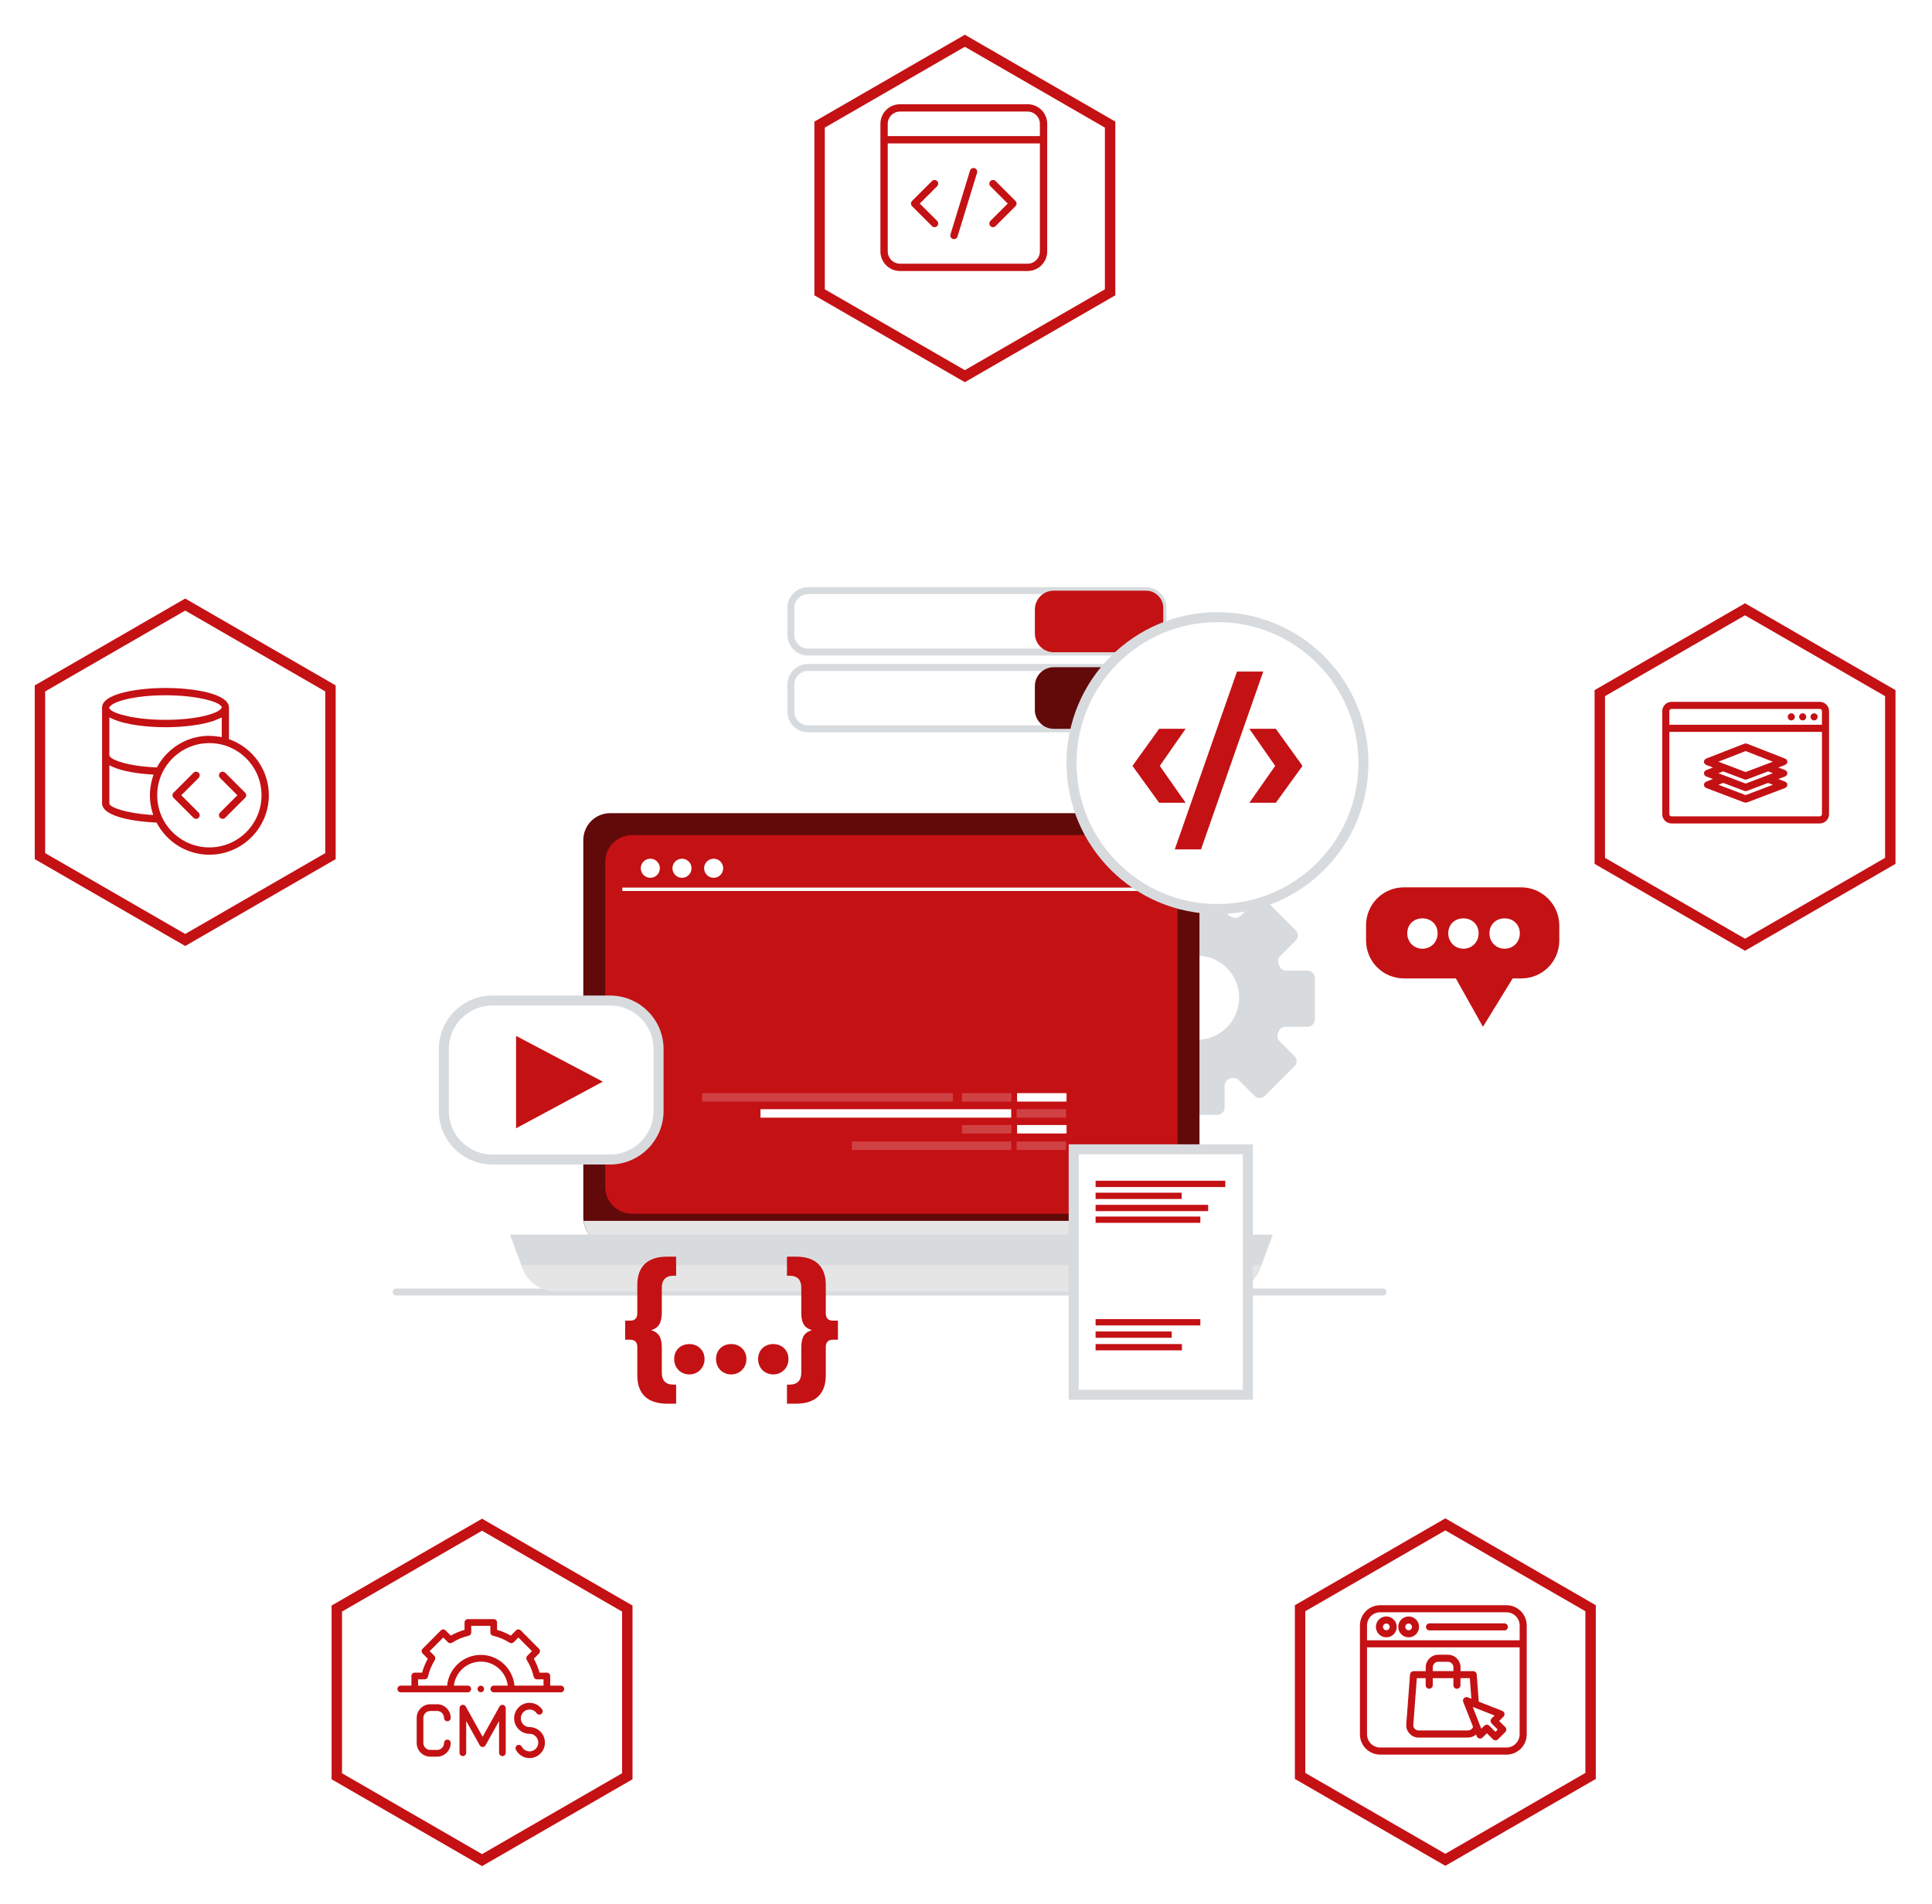 <svg width="556" height="548" viewBox="0 0 556 548" fill="none" xmlns="http://www.w3.org/2000/svg">
<circle cx="277.368" cy="292" r="237.5" fill="white" fill-opacity="0.1" stroke="white" stroke-width="3" stroke-dasharray="8 8"/>
<path d="M114 371.856L397.998 371.856" stroke="#D8DBDE" stroke-width="1.996" stroke-miterlimit="10" stroke-linecap="round" stroke-linejoin="round"/>
<path d="M376.214 279.354H370.16C369.286 279.354 368.537 278.855 368.225 278.043C368.162 277.856 368.038 277.669 367.975 277.419C367.663 276.67 367.85 275.734 368.412 275.172L372.906 270.678C373.717 269.867 373.717 268.556 372.906 267.745L364.355 259.193C363.544 258.382 362.233 258.382 361.421 259.193L357.052 263.563C356.428 264.187 355.492 264.312 354.68 264C354.555 263.937 354.431 263.875 354.306 263.875C353.494 263.563 352.933 262.814 352.933 261.94V255.448C352.933 254.325 351.996 253.389 350.873 253.389H338.764C337.64 253.389 336.704 254.325 336.704 255.448V261.94C336.704 262.814 336.142 263.563 335.331 263.875C335.269 263.875 335.206 263.937 335.144 263.937C334.332 264.249 333.396 264.124 332.834 263.5L328.091 258.757C327.279 257.945 325.968 257.945 325.157 258.757L316.606 267.308C315.794 268.119 315.794 269.43 316.606 270.241L321.35 274.985C321.974 275.609 322.099 276.545 321.787 277.357V277.419C321.474 278.231 320.725 278.73 319.852 278.73H312.923C311.8 278.73 310.864 279.666 310.864 280.79V292.899C310.864 294.022 311.8 294.958 312.923 294.958H319.664C320.538 294.958 321.287 295.52 321.599 296.332C321.911 297.143 321.787 298.017 321.162 298.641L316.231 303.572C315.42 304.383 315.42 305.694 316.231 306.506L324.783 315.057C325.594 315.868 326.905 315.868 327.716 315.057L332.397 310.375C333.022 309.751 333.958 309.626 334.769 309.938C334.832 309.938 334.832 310.001 334.894 310.001C335.706 310.313 336.205 311.062 336.205 311.936V318.802C336.205 319.925 337.141 320.861 338.265 320.861H350.374C351.497 320.861 352.433 319.925 352.433 318.802V312.498C352.433 311.624 352.933 310.875 353.744 310.563C353.869 310.5 353.994 310.438 354.181 310.375C354.93 310.063 355.866 310.251 356.428 310.812L361.047 315.431C361.858 316.243 363.169 316.243 363.98 315.431L372.532 306.88C373.343 306.069 373.343 304.758 372.532 303.946L368.225 299.64C367.601 299.016 367.413 298.142 367.788 297.33C367.85 297.143 367.975 296.956 368.038 296.769C368.35 296.02 369.099 295.52 369.972 295.52H376.339C377.462 295.52 378.399 294.584 378.399 293.46V281.351C378.336 280.29 377.4 279.354 376.214 279.354ZM344.506 299.265C337.828 299.265 332.397 293.835 332.397 287.156C332.397 280.478 337.828 275.047 344.506 275.047C351.185 275.047 356.615 280.478 356.615 287.156C356.553 293.835 351.185 299.265 344.506 299.265Z" fill="#D8DBDE"/>
<path d="M337.453 358.187H175.606C171.361 358.187 167.866 354.754 167.866 350.447V241.779C167.866 237.534 171.299 234.039 175.606 234.039H337.453C341.697 234.039 345.193 237.472 345.193 241.779V350.447C345.193 354.754 341.697 358.187 337.453 358.187Z" fill="#62090A"/>
<path d="M167.928 351.384C168.365 355.191 171.673 358.187 175.606 358.187H337.453C341.385 358.187 344.693 355.191 345.13 351.384H167.928Z" fill="#E5E5E5"/>
<path d="M331.149 349.324H181.91C177.666 349.324 174.17 345.891 174.17 341.584V248.083C174.17 243.839 177.603 240.344 181.91 240.344H331.149C335.393 240.344 338.889 243.777 338.889 248.083V341.522C338.889 345.829 335.393 349.324 331.149 349.324Z" fill="#C41114"/>
<path d="M274.225 314.619H202.07V317.053H274.225V314.619Z" fill="#D04143"/>
<path d="M291.077 314.619H276.846V317.053H291.077V314.619Z" fill="#D04143"/>
<path d="M306.931 314.619H292.7V317.053H306.931V314.619Z" fill="white"/>
<path d="M291.077 323.794H276.846V326.229H291.077V323.794Z" fill="#D04143"/>
<path d="M291.015 328.538H245.138V330.972H291.015V328.538Z" fill="#D04143"/>
<path d="M306.931 323.794H292.7V326.229H306.931V323.794Z" fill="white"/>
<path d="M291.015 319.238H218.861V321.673H291.015V319.238Z" fill="white"/>
<path d="M306.806 319.238H292.575V321.673H306.806V319.238Z" fill="#D04143"/>
<path d="M306.806 328.538H292.575V330.972H306.806V328.538Z" fill="#D04143"/>
<path d="M187.153 252.64C188.67 252.64 189.899 251.41 189.899 249.893C189.899 248.377 188.67 247.147 187.153 247.147C185.636 247.147 184.406 248.377 184.406 249.893C184.406 251.41 185.636 252.64 187.153 252.64Z" fill="white"/>
<path d="M196.266 252.64C197.782 252.64 199.012 251.41 199.012 249.893C199.012 248.377 197.782 247.147 196.266 247.147C194.749 247.147 193.519 248.377 193.519 249.893C193.519 251.41 194.749 252.64 196.266 252.64Z" fill="white"/>
<path d="M205.379 252.64C206.895 252.64 208.125 251.41 208.125 249.893C208.125 248.377 206.895 247.147 205.379 247.147C203.862 247.147 202.632 248.377 202.632 249.893C202.632 251.41 203.862 252.64 205.379 252.64Z" fill="white"/>
<path d="M179.101 255.947H331.96" stroke="white" stroke-width="0.973" stroke-miterlimit="10"/>
<path d="M352.808 371.731H160.251C155.819 371.731 151.825 368.984 150.264 364.802L146.769 355.315H366.29L362.794 364.802C361.234 368.984 357.239 371.731 352.808 371.731Z" fill="#D8DBDE"/>
<path d="M150.015 364.116L150.264 364.802C151.825 368.984 155.757 371.731 160.251 371.731H352.808C357.239 371.731 361.234 368.984 362.794 364.802L363.044 364.116H150.015Z" fill="#E5E5E5"/>
<path d="M175.543 333.72H141.713C133.974 333.72 127.732 327.478 127.732 319.739V301.95C127.732 294.21 133.974 287.968 141.713 287.968H175.543C183.283 287.968 189.525 294.21 189.525 301.95V319.739C189.525 327.416 183.283 333.72 175.543 333.72Z" fill="white" stroke="#D8DBDE" stroke-width="2.881" stroke-miterlimit="10"/>
<path d="M173.484 311.312L148.517 298.142V324.732L173.484 311.312Z" fill="#C41114"/>
<path d="M187.403 382.841C189.462 383.465 190.461 384.775 190.461 387.896V395.137C190.461 397.259 191.522 398.507 193.769 398.507H194.58V404H191.959C186.341 404 183.408 401.129 183.408 395.886V387.709C183.408 386.273 182.659 385.587 181.41 385.587H179.912V380.094H181.41C182.659 380.094 183.408 379.408 183.408 377.972V369.795C183.408 364.615 186.279 361.681 191.959 361.681H194.58V367.174H193.769C191.584 367.174 190.461 368.422 190.461 370.544V377.785C190.399 380.906 189.462 382.216 187.403 382.841Z" fill="#C41114"/>
<path d="M194.019 391.142C194.019 388.521 195.954 386.835 198.388 386.835C200.822 386.835 202.757 388.583 202.757 391.142C202.757 393.701 200.822 395.574 198.388 395.574C195.954 395.574 194.019 393.764 194.019 391.142ZM206.065 391.142C206.065 388.521 208 386.835 210.434 386.835C212.869 386.835 214.804 388.583 214.804 391.142C214.804 393.701 212.869 395.574 210.434 395.574C208 395.574 206.065 393.764 206.065 391.142ZM218.174 391.142C218.174 388.521 220.109 386.835 222.543 386.835C224.978 386.835 226.913 388.583 226.913 391.142C226.913 393.701 224.978 395.574 222.543 395.574C220.109 395.574 218.174 393.764 218.174 391.142Z" fill="#C41114"/>
<path d="M241.144 380.094V385.587H239.646C238.397 385.587 237.648 386.273 237.648 387.709V395.886C237.648 401.066 234.777 404 229.097 404H226.476V398.507H227.287C229.472 398.507 230.595 397.259 230.595 395.137V387.896C230.595 384.775 231.531 383.465 233.653 382.841C231.594 382.216 230.595 380.906 230.595 377.785V370.544C230.595 368.422 229.534 367.174 227.287 367.174H226.476V361.681H229.097C234.715 361.681 237.648 364.552 237.648 369.795V377.972C237.648 379.408 238.397 380.094 239.646 380.094H241.144Z" fill="#C41114"/>
<path d="M359.112 330.786H308.991V401.442H359.112V330.786Z" fill="white" stroke="#D8DBDE" stroke-width="2.881" stroke-miterlimit="10"/>
<path d="M352.62 339.837H315.295V341.647H352.62V339.837Z" fill="#C41114"/>
<path d="M340.074 343.27H315.295V345.08H340.074V343.27Z" fill="#C41114"/>
<path d="M347.689 346.765H315.295V348.575H347.689V346.765Z" fill="#C41114"/>
<path d="M345.442 350.136H315.295V351.946H345.442V350.136Z" fill="#C41114"/>
<path d="M345.442 379.658H315.295V381.468H345.442V379.658Z" fill="#C41114"/>
<path d="M337.203 383.216H315.295V385.026H337.203V383.216Z" fill="#C41114"/>
<path d="M340.137 386.836H315.295V388.647H340.137V386.836Z" fill="#C41114"/>
<path d="M329.838 187.664H232.53C229.784 187.664 227.599 185.417 227.599 182.733V174.931C227.599 172.185 229.846 170 232.53 170H329.776C332.522 170 334.707 172.247 334.707 174.931V182.671C334.769 185.479 332.522 187.664 329.838 187.664Z" fill="white" stroke="#D8DBDE" stroke-width="2" stroke-miterlimit="10"/>
<path d="M329.838 170H303.248C300.252 170 297.818 172.434 297.818 175.43V182.296C297.818 185.292 300.252 187.726 303.248 187.726H329.838C332.584 187.726 334.769 185.479 334.769 182.795V174.931C334.769 172.247 332.522 170 329.838 170Z" fill="#C41114"/>
<path d="M329.838 209.76H232.53C229.784 209.76 227.599 207.513 227.599 204.829V197.027C227.599 194.28 229.846 192.096 232.53 192.096H329.776C332.522 192.096 334.707 194.343 334.707 197.027V204.766C334.769 207.513 332.522 209.76 329.838 209.76Z" fill="white" stroke="#D8DBDE" stroke-width="2" stroke-miterlimit="10"/>
<path d="M329.838 192.035H303.248C300.252 192.035 297.818 194.469 297.818 197.465V204.331C297.818 207.327 300.252 209.761 303.248 209.761H329.838C332.584 209.761 334.769 207.514 334.769 204.83V197.028C334.769 194.282 332.522 192.035 329.838 192.035Z" fill="#62090A"/>
<path d="M350.373 261.629C373.573 261.629 392.38 242.822 392.38 219.622C392.38 196.422 373.573 177.615 350.373 177.615C327.174 177.615 308.367 196.422 308.367 219.622C308.367 242.822 327.174 261.629 350.373 261.629Z" fill="white" stroke="#D8DBDE" stroke-width="2.881" stroke-miterlimit="10"/>
<path d="M325.906 220.433L333.583 209.76H341.198L333.77 220.433L341.198 231.044H333.583L325.906 220.433Z" fill="#C41114"/>
<path d="M355.991 193.281H363.543L345.629 244.463H338.077L355.991 193.281Z" fill="#C41114"/>
<path d="M359.548 231.044L366.976 220.433L359.548 209.76H367.163L374.841 220.433L367.163 231.044H359.548Z" fill="#C41114"/>
<path d="M437.757 255.386H404.052C397.997 255.386 393.129 260.255 393.129 266.309V270.678C393.129 276.733 397.997 281.601 404.052 281.601H418.97L426.772 295.52L435.323 281.601H437.819C443.874 281.601 448.742 276.733 448.742 270.678V266.309C448.68 260.255 443.749 255.386 437.757 255.386Z" fill="#C41114"/>
<path d="M404.988 268.619C404.988 265.997 406.923 264.312 409.357 264.312C411.792 264.312 413.727 266.06 413.727 268.619C413.727 271.178 411.792 273.05 409.357 273.05C406.923 273.05 404.988 271.178 404.988 268.619Z" fill="white"/>
<path d="M416.785 268.619C416.785 265.997 418.72 264.312 421.154 264.312C423.588 264.312 425.523 266.06 425.523 268.619C425.523 271.178 423.588 273.05 421.154 273.05C418.782 273.05 416.785 271.178 416.785 268.619Z" fill="white"/>
<path d="M428.644 268.619C428.644 265.997 430.579 264.312 433.013 264.312C435.448 264.312 437.383 266.06 437.383 268.619C437.383 271.178 435.448 273.05 433.013 273.05C430.579 273.05 428.644 271.178 428.644 268.619Z" fill="white"/>
<g filter="url(#filter1_d_1438_40288)">
<path d="M277.669 6L320.97 31V81L277.669 106L234.368 81V31L277.669 6Z" fill="white"/>
<path d="M319.47 31.865V80.134L277.668 104.268L235.868 80.134V31.865L277.668 7.731L319.47 31.865Z" stroke="#C41114" stroke-width="3"/>
</g>
<g filter="url(#filter2_d_1438_40288)">
<path d="M53.301 168.269L96.603 193.269L96.603 243.269L53.301 268.269L10 243.269L10 193.269L53.301 168.269Z" fill="white"/>
<path d="M95.103 194.134L95.103 242.402L53.301 266.536L11.5 242.402L11.5 194.134L53.301 170L95.103 194.134Z" stroke="#C41114" stroke-width="3"/>
</g>
<g filter="url(#filter3_d_1438_40288)">
<path d="M138.725 433.098L182.027 458.098V508.098L138.725 533.098L95.424 508.098L95.424 458.098L138.725 433.098Z" fill="white"/>
<path d="M180.527 458.963V507.231L138.725 531.365L96.924 507.231L96.924 458.963L138.725 434.829L180.527 458.963Z" stroke="#C41114" stroke-width="3"/>
</g>
<g filter="url(#filter4_d_1438_40288)">
<path d="M415.947 433.001L459.248 458.001V508.001L415.947 533.001L372.646 508.001V458.001L415.947 433.001Z" fill="white"/>
<path d="M457.748 458.866V507.135L415.946 531.269L374.146 507.135V458.866L415.946 434.732L457.748 458.866Z" stroke="#C41114" stroke-width="3"/>
</g>
<g filter="url(#filter5_d_1438_40288)">
<path d="M502.196 169.633L545.497 194.633V244.633L502.196 269.633L458.894 244.633V194.633L502.196 169.633Z" fill="white"/>
<path d="M543.997 195.498V243.767L502.195 267.9L460.394 243.767V195.498L502.195 171.364L543.997 195.498Z" stroke="#C41114" stroke-width="3"/>
</g>
<g clip-path="url(#clip0_1438_40288)">
<path d="M279.156 49.103C279.324 48.556 279.919 48.229 280.483 48.398C281.037 48.565 281.353 49.148 281.183 49.72L275.562 68.072C275.477 68.34 275.291 68.566 275.042 68.698C274.824 68.814 274.574 68.851 274.334 68.805L274.232 68.78C274.1 68.74 273.977 68.674 273.871 68.587C273.764 68.499 273.675 68.39 273.61 68.267C273.545 68.145 273.505 68.01 273.491 67.872C273.478 67.734 273.493 67.594 273.534 67.462V67.46L279.156 49.103Z" fill="#C41114"/>
<path d="M268.205 52.109C268.609 51.705 269.288 51.704 269.692 52.109C270.096 52.513 270.096 53.192 269.692 53.596L264.699 58.589L265.171 59.062L269.692 63.583C270.096 63.987 270.096 64.666 269.692 65.07C269.48 65.283 269.217 65.38 268.948 65.38C268.68 65.38 268.417 65.282 268.205 65.07L262.467 59.333C262.273 59.135 262.164 58.867 262.164 58.589C262.164 58.311 262.272 58.043 262.467 57.844L262.468 57.845L268.205 52.109Z" fill="#C41114"/>
<path d="M285.025 52.109C285.429 51.705 286.108 51.705 286.512 52.109L292.25 57.845C292.654 58.25 292.654 58.928 292.25 59.333L286.512 65.07C286.3 65.282 286.037 65.38 285.768 65.38C285.501 65.38 285.239 65.283 285.027 65.073C284.83 64.874 284.722 64.606 284.722 64.327C284.722 64.049 284.83 63.781 285.025 63.583L290.018 58.589L289.546 58.117L285.025 53.596C284.62 53.192 284.62 52.514 285.025 52.109Z" fill="#C41114"/>
<path fill-rule="evenodd" clip-rule="evenodd" d="M295.728 30C298.847 30 301.37 32.523 301.37 35.642V72.358C301.37 75.477 298.847 78 295.728 78H259.012C255.893 78 253.37 75.477 253.37 72.358V35.642C253.37 32.523 255.893 30 259.012 30H295.728ZM255.476 41.284V72.358C255.476 74.31 257.06 75.894 259.012 75.894H295.728C297.68 75.894 299.264 74.31 299.264 72.358V41.284H255.476ZM259.012 32.106C257.06 32.106 255.476 33.69 255.476 35.642V39.178H299.264V35.642C299.264 33.69 297.68 32.106 295.728 32.106H259.012Z" fill="#C41114"/>
</g>
<g clip-path="url(#clip1_1438_40288)">
<path d="M55.679 222.404C56.083 221.999 56.762 221.999 57.166 222.404C57.57 222.808 57.57 223.487 57.166 223.891L52.645 228.412L52.172 228.884L57.166 233.878C57.57 234.282 57.57 234.961 57.166 235.365C56.954 235.577 56.691 235.674 56.422 235.674C56.154 235.674 55.891 235.577 55.679 235.365L49.941 229.628C49.747 229.429 49.637 229.162 49.637 228.884C49.637 228.605 49.747 228.336 49.943 228.137L55.679 222.404Z" fill="#C41114"/>
<path d="M63.319 222.404C63.724 221.999 64.402 221.999 64.807 222.404L70.544 228.14C70.948 228.545 70.948 229.223 70.544 229.628L64.807 235.365C64.595 235.577 64.331 235.674 64.063 235.674C63.829 235.674 63.598 235.6 63.402 235.439L63.319 235.365C63.125 235.167 63.016 234.899 63.016 234.621C63.016 234.343 63.125 234.076 63.319 233.878L68.313 228.884L67.84 228.412L63.319 223.891C62.915 223.487 62.915 222.808 63.319 222.404Z" fill="#C41114"/>
<path fill-rule="evenodd" clip-rule="evenodd" d="M47.633 198C51.115 198 55.789 198.331 59.571 199.268C61.467 199.738 63.09 200.348 64.222 201.11C65.35 201.869 65.897 202.707 65.897 203.642V212.729L66.326 212.894C72.779 215.369 77.37 221.6 77.37 228.884C77.37 238.313 69.683 246 60.254 246C53.786 246 48.153 242.38 45.236 237.076L45.056 236.748L44.682 236.73C42.583 236.628 38.651 236.326 35.261 235.44C33.562 234.996 32.05 234.419 30.978 233.682C29.912 232.949 29.37 232.126 29.37 231.179V203.642C29.37 202.707 29.917 201.869 31.045 201.11C32.177 200.348 33.799 199.738 35.695 199.268C39.477 198.331 44.151 198 47.633 198ZM60.254 213.874C51.968 213.874 45.244 220.598 45.243 228.884C45.244 237.169 51.968 243.894 60.254 243.894C68.539 243.894 75.264 237.169 75.264 228.884C75.264 220.598 68.539 213.874 60.254 213.874ZM31.476 231.366L31.572 231.526C31.698 231.733 31.9 231.894 32.075 232.012C32.268 232.141 32.508 232.272 32.787 232.401C33.345 232.66 34.105 232.938 35.054 233.205C36.957 233.741 39.664 234.252 43.133 234.507L44.09 234.578L43.823 233.655C43.381 232.129 43.138 230.538 43.138 228.884C43.138 227.097 43.425 225.375 43.934 223.762L44.189 222.951L43.34 222.893C40.268 222.687 35.534 222.117 32.419 220.703L31.476 220.275V231.366ZM62.867 206.913C60.935 207.802 58.309 208.405 55.551 208.783C52.804 209.16 49.972 209.307 47.657 209.307C45.341 209.307 42.503 209.16 39.75 208.783C36.986 208.405 34.353 207.802 32.422 206.913L31.476 206.477V217.523L31.59 217.693C31.731 217.901 31.941 218.077 32.156 218.224C32.382 218.377 32.661 218.532 32.984 218.683C33.633 218.985 34.505 219.297 35.587 219.588C37.755 220.17 40.817 220.681 44.735 220.855L45.145 220.873L45.347 220.515C48.245 215.374 53.695 211.87 59.982 211.772L60.001 211.791H60.277C61.221 211.791 62.125 211.878 63.033 212.034L63.814 212.167V206.477L62.867 206.913ZM47.633 200.106C43.093 200.106 39.399 200.569 36.72 201.178C35.381 201.482 34.285 201.825 33.457 202.171C33.044 202.343 32.688 202.521 32.398 202.701C32.117 202.875 31.86 203.074 31.684 203.303L31.366 203.713L31.686 204.122C31.857 204.341 32.115 204.525 32.381 204.679C32.661 204.841 33.011 205.006 33.418 205.167C34.235 205.49 35.33 205.819 36.672 206.115C39.36 206.709 43.081 207.178 47.633 207.178C52.185 207.178 55.884 206.715 58.563 206.106C59.902 205.802 60.998 205.459 61.823 205.113C62.235 204.94 62.59 204.763 62.878 204.583C63.157 204.408 63.414 204.207 63.588 203.974L63.895 203.565L63.58 203.162C63.409 202.943 63.15 202.758 62.884 202.604C62.603 202.442 62.253 202.278 61.845 202.117C61.026 201.795 59.929 201.464 58.586 201.168C55.895 200.574 52.175 200.106 47.633 200.106Z" fill="#C41114"/>
</g>
<g clip-path="url(#clip2_1438_40288)">
<path d="M515.606 205.301C516.12 205.354 516.521 205.789 516.521 206.318L516.516 206.423C516.467 206.904 516.086 207.287 515.606 207.336L515.502 207.342C514.974 207.342 514.541 206.939 514.489 206.423L514.483 206.318C514.483 205.754 514.939 205.296 515.502 205.296L515.606 205.301Z" fill="#C41114"/>
<path d="M518.785 205.296C519.348 205.296 519.803 205.754 519.804 206.318L519.798 206.423C519.746 206.939 519.313 207.342 518.785 207.342C518.257 207.342 517.824 206.939 517.772 206.423L517.766 206.318C517.766 205.754 518.222 205.296 518.785 205.296Z" fill="#C41114"/>
<path d="M522.068 205.296C522.631 205.296 523.087 205.754 523.087 206.318L523.081 206.423C523.029 206.939 522.596 207.342 522.068 207.342C521.54 207.342 521.106 206.939 521.054 206.423L521.048 206.318C521.048 205.753 521.506 205.296 522.068 205.296Z" fill="#C41114"/>
<path fill-rule="evenodd" clip-rule="evenodd" d="M523.71 202C524.415 202 525.092 202.282 525.59 202.783C526.027 203.221 526.296 203.795 526.356 204.406L526.37 204.67V234.329C526.37 235.037 526.089 235.717 525.59 236.217C525.092 236.718 524.415 237 523.71 237H481.03C480.325 237 479.648 236.718 479.15 236.217C478.651 235.717 478.37 235.037 478.37 234.329V204.67C478.37 203.962 478.651 203.283 479.15 202.783C479.648 202.282 480.325 202 481.03 202H523.71ZM480.409 234.329C480.409 234.495 480.474 234.654 480.591 234.771C480.707 234.888 480.865 234.954 481.03 234.954H523.71C523.875 234.954 524.033 234.888 524.149 234.771C524.266 234.654 524.331 234.495 524.331 234.329V210.637H480.409V234.329ZM481.03 204.046C480.865 204.046 480.707 204.112 480.591 204.229C480.474 204.346 480.409 204.505 480.409 204.67V208.591H524.331V204.67C524.331 204.505 524.266 204.346 524.149 204.229C524.062 204.141 523.951 204.082 523.832 204.058L523.71 204.046H481.03Z" fill="#C41114"/>
<path fill-rule="evenodd" clip-rule="evenodd" d="M502.501 214.006C502.632 214.018 502.76 214.048 502.88 214.095L513.662 218.306L513.815 218.377C513.961 218.457 514.086 218.563 514.18 218.688C514.306 218.856 514.371 219.05 514.37 219.247C514.369 219.446 514.3 219.639 514.172 219.805C514.045 219.97 513.864 220.101 513.651 220.182L511.78 220.891L513.662 221.626L513.815 221.697C513.961 221.777 514.086 221.883 514.18 222.008C514.306 222.176 514.371 222.37 514.37 222.567C514.369 222.765 514.3 222.959 514.172 223.125C514.045 223.29 513.864 223.421 513.651 223.502L511.78 224.211L513.662 224.946L513.814 225.017C513.96 225.097 514.086 225.203 514.18 225.328L514.262 225.458C514.334 225.593 514.371 225.739 514.37 225.887C514.369 226.085 514.3 226.279 514.172 226.445C514.045 226.61 513.864 226.741 513.651 226.822L502.868 230.911C502.552 231.03 502.188 231.03 501.872 230.911L491.088 226.822C490.875 226.741 490.694 226.609 490.567 226.444C490.44 226.278 490.371 226.085 490.37 225.887C490.369 225.69 490.434 225.495 490.56 225.328C490.685 225.161 490.866 225.029 491.077 224.946L492.958 224.211L491.088 223.502C490.876 223.421 490.694 223.291 490.567 223.125C490.439 222.959 490.371 222.765 490.37 222.567C490.369 222.37 490.435 222.176 490.56 222.009C490.685 221.842 490.865 221.709 491.077 221.626L492.958 220.891L491.088 220.182C490.876 220.101 490.694 219.971 490.567 219.805C490.439 219.639 490.371 219.445 490.37 219.247C490.369 219.05 490.435 218.856 490.56 218.689C490.685 218.522 490.865 218.389 491.077 218.306L501.859 214.095C502.019 214.032 502.193 214 502.369 214L502.501 214.006ZM502.868 227.592C502.552 227.711 502.188 227.711 501.872 227.592L495.907 225.329L494.528 225.867L502.369 228.84L510.209 225.867L508.831 225.329L502.868 227.592ZM502.868 224.271C502.552 224.391 502.188 224.391 501.872 224.271L495.907 222.009L494.528 222.548L502.369 225.52L510.209 222.548L508.831 222.009L502.868 224.271ZM494.528 219.228L502.369 222.2L510.209 219.228L502.369 216.165L494.528 219.228Z" fill="#C41114"/>
</g>
<g clip-path="url(#clip3_1438_40288)">
<path fill-rule="evenodd" clip-rule="evenodd" d="M134.722 487.068C135.206 487.019 135.584 486.607 135.584 486.107C135.584 485.606 135.206 485.195 134.722 485.145L134.624 485.14H130.611C131.085 481.248 134.376 478.234 138.37 478.234C142.364 478.234 145.655 481.248 146.129 485.14H142.116C141.586 485.14 141.156 485.573 141.156 486.107C141.156 486.64 141.586 487.073 142.116 487.073H161.41L161.508 487.068C161.992 487.019 162.37 486.607 162.37 486.107C162.37 485.606 161.992 485.194 161.508 485.145L161.41 485.14H158.342V482.367C158.342 481.833 157.912 481.401 157.382 481.401H155.268C154.886 480.006 154.333 478.664 153.623 477.406L155.119 475.901C155.299 475.72 155.401 475.473 155.401 475.217C155.401 474.96 155.299 474.714 155.119 474.533L149.866 469.244C149.491 468.867 148.883 468.867 148.508 469.244L147.012 470.75C145.762 470.036 144.43 469.48 143.045 469.095V466.966C143.045 466.433 142.615 466 142.085 466H134.655C134.125 466 133.695 466.433 133.695 466.966V469.095C132.31 469.48 130.977 470.036 129.728 470.75L128.233 469.244C127.858 468.867 127.249 468.867 126.874 469.244L121.621 474.533C121.441 474.714 121.34 474.96 121.34 475.217C121.34 475.473 121.441 475.72 121.621 475.901L123.116 477.406C122.414 478.651 121.858 479.99 121.472 481.401H119.358C118.828 481.401 118.398 481.833 118.398 482.367V485.14H115.33C114.8 485.14 114.37 485.573 114.37 486.107C114.37 486.64 114.8 487.073 115.33 487.073H134.624L134.722 487.068ZM120.318 483.334H122.219L122.383 483.319C122.758 483.253 123.067 482.967 123.154 482.582C123.548 480.852 124.227 479.23 125.137 477.769C125.375 477.387 125.32 476.89 125.003 476.571L123.658 475.218L127.553 471.296L128.898 472.649C129.215 472.968 129.709 473.024 130.088 472.784C131.56 471.854 133.176 471.179 134.869 470.788C135.305 470.687 135.614 470.296 135.615 469.846V467.933H141.125V469.846C141.126 470.296 141.435 470.687 141.871 470.788C143.564 471.179 145.18 471.854 146.652 472.784C147.031 473.024 147.525 472.968 147.842 472.649L149.187 471.295L153.082 475.218L151.738 476.571C151.421 476.89 151.365 477.387 151.603 477.769C152.527 479.25 153.197 480.877 153.586 482.582L153.636 482.741C153.784 483.095 154.13 483.333 154.521 483.334H156.422V485.14H148.062C147.58 480.178 143.425 476.301 138.37 476.301C133.315 476.301 129.16 480.178 128.678 485.14H120.318V483.334Z" fill="#C41114"/>
<path d="M138.37 487.05C138.886 487.05 139.307 486.626 139.307 486.107C139.307 485.587 138.886 485.164 138.37 485.164C137.854 485.164 137.433 485.587 137.433 486.107C137.433 486.626 137.854 487.05 138.37 487.05Z" fill="#C41114"/>
<path d="M152.392 506C154.839 506 156.823 504.002 156.823 501.538C156.823 499.075 154.839 497.078 152.392 497.078C151.005 497.078 149.881 495.946 149.881 494.549C149.881 493.153 151.005 492.022 152.392 492.022C153.235 492.022 153.981 492.438 154.438 493.083C154.746 493.517 155.345 493.617 155.777 493.307C156.208 492.997 156.308 492.394 156 491.959C155.198 490.829 153.881 490.089 152.392 490.089C149.945 490.089 147.961 492.086 147.961 494.549C147.961 497.013 149.945 499.011 152.392 499.011C153.779 499.011 154.903 500.142 154.903 501.538C154.903 502.935 153.779 504.067 152.392 504.067C151.428 504.067 150.588 503.52 150.167 502.713C149.92 502.24 149.34 502.059 148.871 502.307C148.402 502.555 148.221 503.139 148.467 503.611C149.207 505.029 150.686 506 152.392 506Z" fill="#C41114"/>
<path d="M125.8 505.585C127.951 505.584 129.706 503.817 129.707 501.652C129.707 501.118 129.277 500.685 128.747 500.685C128.216 500.685 127.787 501.118 127.787 501.652C127.786 502.75 126.89 503.651 125.8 503.652H123.824C122.733 503.652 121.837 502.75 121.837 501.652V494.437C121.837 493.339 122.733 492.436 123.824 492.436H125.8C126.89 492.436 127.787 493.339 127.787 494.437C127.787 494.971 128.216 495.403 128.747 495.403C129.277 495.403 129.706 494.971 129.707 494.437C129.707 492.272 127.951 490.503 125.8 490.503H123.824C121.673 490.503 119.917 492.272 119.917 494.437V501.652C119.917 503.817 121.673 505.585 123.824 505.585H125.8Z" fill="#C41114"/>
<path d="M144.586 505.426C145.116 505.426 145.546 504.993 145.546 504.46V491.628C145.546 491.189 145.25 490.804 144.827 490.693C144.405 490.582 143.961 490.772 143.747 491.155L138.894 499.866L134.042 491.155C133.828 490.772 133.384 490.582 132.962 490.693C132.539 490.804 132.244 491.189 132.243 491.628V504.46C132.243 504.993 132.673 505.426 133.203 505.426C133.734 505.426 134.163 504.993 134.163 504.46V495.327L138.057 502.314C138.227 502.619 138.548 502.808 138.895 502.808C139.242 502.808 139.562 502.618 139.732 502.313L143.626 495.327V504.46C143.626 504.993 144.055 505.426 144.586 505.426Z" fill="#C41114"/>
</g>
<g clip-path="url(#clip4_1438_40288)">
<path fill-rule="evenodd" clip-rule="evenodd" d="M416.686 476.25C418.69 476.25 420.321 477.88 420.321 479.882V480.971H423.959C424.497 480.971 424.937 481.378 424.977 481.907L425.566 489.756L432.331 492.416L432.335 492.417C432.647 492.548 432.882 492.821 432.953 493.157C433.024 493.493 432.922 493.84 432.678 494.084L431.439 495.321L433.194 497.074C433.591 497.471 433.591 498.112 433.194 498.509L431.099 500.602C430.9 500.792 430.646 500.895 430.381 500.895C430.119 500.895 429.862 500.803 429.658 500.599L427.903 498.845L426.666 500.082C426.422 500.326 426.075 500.429 425.74 500.358C425.407 500.287 425.121 500.055 424.997 499.736L424.791 499.218C424.162 499.756 423.362 500.083 422.484 500.083H408.734L408.743 500.092H408.264C406.293 500.092 404.688 498.487 404.688 496.517V496.502L405.787 481.907L405.799 481.81C405.884 481.327 406.309 480.971 406.805 480.971H410.305V479.882C410.305 477.88 411.935 476.25 413.939 476.25H416.686ZM426.526 499.943C426.478 499.991 426.424 500.031 426.367 500.065C426.395 500.049 426.423 500.031 426.449 500.01L426.526 499.943ZM426.296 497.547L427.157 496.689L427.161 496.685C427.351 496.506 427.604 496.393 427.88 496.393C428.152 496.393 428.408 496.495 428.602 496.689L430.355 498.44L431.01 497.787L429.256 496.035C428.859 495.638 428.859 494.996 429.256 494.599L430.113 493.741L423.827 491.27L426.296 497.547ZM406.716 496.574C406.72 497.349 407.404 498.039 408.256 498.039H422.484C423.134 498.039 423.705 497.619 423.92 497.012L421.094 489.829C420.942 489.451 421.034 489.023 421.318 488.739C421.606 488.452 422.034 488.373 422.406 488.514L422.409 488.515L423.442 488.922L422.997 482.998H420.304V485.029C420.304 485.588 419.846 486.045 419.286 486.046C418.725 486.046 418.268 485.589 418.268 485.029V482.998H412.325V485.029C412.325 485.588 411.867 486.045 411.307 486.046C410.747 486.046 410.289 485.589 410.288 485.029V482.998H407.742L406.716 496.574ZM424.084 497.142C424.073 497.171 424.059 497.201 424.046 497.23C424.079 497.158 424.108 497.085 424.132 497.009L424.084 497.142ZM404.902 496.856C404.908 496.915 404.916 496.973 404.925 497.03C404.916 496.975 404.908 496.918 404.903 496.862L404.902 496.856ZM406.517 496.566C406.517 496.636 406.523 496.705 406.533 496.774C406.531 496.76 406.528 496.746 406.527 496.732L406.517 496.566ZM427.879 496.591C427.907 496.591 427.934 496.592 427.961 496.595L427.879 496.591ZM422.335 488.7L423.664 489.224L423.663 489.223L422.335 488.7ZM420.105 485.029C420.105 485.057 420.104 485.085 420.101 485.112L420.105 485.029ZM413.923 478.277C413.041 478.277 412.325 478.992 412.325 479.874V480.962H418.268V479.874C418.268 478.992 417.552 478.277 416.67 478.277H413.923ZM413.922 478.08C413.86 478.08 413.799 478.082 413.739 478.088L413.922 478.08ZM417.037 476.467C417.058 476.469 417.078 476.472 417.099 476.475C417.021 476.465 416.942 476.457 416.862 476.453L417.037 476.467Z" fill="#C41114"/>
<path fill-rule="evenodd" clip-rule="evenodd" d="M398.965 465.237C400.616 465.238 401.96 466.58 401.96 468.238C401.96 469.895 400.625 471.238 398.965 471.238C397.306 471.238 395.963 469.896 395.963 468.238C395.963 466.579 397.314 465.238 398.965 465.237ZM398.965 467.272C398.435 467.272 397.999 467.708 397.999 468.238C397.999 468.767 398.435 469.203 398.965 469.203C399.494 469.203 399.923 468.776 399.923 468.238C399.923 467.699 399.494 467.272 398.965 467.272ZM401.761 468.238C401.761 468.425 401.742 468.608 401.708 468.785C401.724 468.7 401.738 468.613 401.747 468.524L401.761 468.238ZM400.086 468.517C400.09 468.503 400.095 468.489 400.098 468.474L400.099 468.467C400.096 468.484 400.09 468.501 400.086 468.517ZM400.069 467.89C400.08 467.927 400.089 467.964 400.097 468.002C400.105 468.04 400.11 468.078 400.114 468.118C400.107 468.039 400.091 467.964 400.069 467.89Z" fill="#C41114"/>
<path fill-rule="evenodd" clip-rule="evenodd" d="M405.386 465.237C407.037 465.238 408.38 466.58 408.38 468.238C408.38 469.895 407.046 471.238 405.386 471.238C403.727 471.238 402.384 469.896 402.384 468.238C402.384 466.579 403.735 465.238 405.386 465.237ZM405.117 471.027L405.386 471.04C405.291 471.04 405.197 471.034 405.105 471.025C405.109 471.026 405.113 471.027 405.117 471.027ZM405.386 467.272C404.856 467.272 404.42 467.708 404.42 468.238C404.42 468.767 404.856 469.203 405.386 469.203C405.915 469.203 406.344 468.776 406.344 468.238C406.344 467.699 405.915 467.272 405.386 467.272ZM404.646 469.135C404.66 469.146 404.674 469.156 404.689 469.167C404.671 469.153 404.653 469.14 404.635 469.125L404.646 469.135ZM408.125 467.673C408.162 467.855 408.182 468.044 408.182 468.238C408.182 468.425 408.163 468.608 408.129 468.785C408.146 468.7 408.159 468.613 408.168 468.524L408.182 468.238C408.182 468.141 408.178 468.046 408.168 467.951C408.159 467.857 408.143 467.764 408.125 467.673ZM404.221 468.238C404.221 468.266 404.224 468.293 404.226 468.321L404.221 468.238Z" fill="#C41114"/>
<path fill-rule="evenodd" clip-rule="evenodd" d="M432.931 467.22C433.491 467.22 433.949 467.678 433.949 468.238C433.949 468.798 433.491 469.255 432.931 469.256H411.389C410.828 469.256 410.371 468.798 410.371 468.238C410.371 467.678 410.828 467.22 411.389 467.22H432.931Z" fill="#C41114"/>
<path fill-rule="evenodd" clip-rule="evenodd" d="M433.538 462C436.755 462 439.37 464.613 439.37 467.828V499.172C439.37 502.387 436.755 505 433.538 505H397.202C393.985 505 391.37 502.387 391.37 499.172V467.828C391.37 464.613 393.985 462 397.202 462H433.538ZM433.827 504.794L433.538 504.802L433.818 504.795C433.914 504.79 434.01 504.782 434.105 504.773C434.013 504.782 433.921 504.789 433.827 504.794ZM393.407 499.164C393.407 501.258 395.114 502.957 397.202 502.957H433.53C435.626 502.956 437.325 501.25 437.325 499.164V474.122H393.407V499.164ZM437.514 499.404C437.515 499.392 437.517 499.38 437.517 499.369V499.362C437.517 499.376 437.515 499.39 437.514 499.404ZM397.202 464.036C395.106 464.036 393.407 465.741 393.407 467.828V472.095H437.333V467.828C437.333 465.733 435.626 464.036 433.538 464.036H397.202ZM397.201 463.837C397.133 463.837 397.065 463.839 396.997 463.842L397.201 463.837ZM393.213 499.363V499.369C393.216 499.431 393.221 499.493 393.227 499.555C393.22 499.491 393.216 499.427 393.213 499.363Z" fill="#C41114"/>
</g>
<defs>
<filter id="filter1_d_1438_40288" x="224.368" y="0" width="106.603" height="120" filterUnits="userSpaceOnUse" color-interpolation-filters="sRGB">
<feFlood flood-opacity="0" result="BackgroundImageFix"/>
<feColorMatrix in="SourceAlpha" type="matrix" values="0 0 0 0 0 0 0 0 0 0 0 0 0 0 0 0 0 0 127 0" result="hardAlpha"/>
<feOffset dy="4"/>
<feGaussianBlur stdDeviation="5"/>
<feComposite in2="hardAlpha" operator="out"/>
<feColorMatrix type="matrix" values="0 0 0 0 0 0 0 0 0 0 0 0 0 0 0 0 0 0 0.1 0"/>
<feBlend mode="normal" in2="BackgroundImageFix" result="effect1_dropShadow_1438_40288"/>
<feBlend mode="normal" in="SourceGraphic" in2="effect1_dropShadow_1438_40288" result="shape"/>
</filter>
<filter id="filter2_d_1438_40288" x="0" y="162.269" width="106.603" height="120" filterUnits="userSpaceOnUse" color-interpolation-filters="sRGB">
<feFlood flood-opacity="0" result="BackgroundImageFix"/>
<feColorMatrix in="SourceAlpha" type="matrix" values="0 0 0 0 0 0 0 0 0 0 0 0 0 0 0 0 0 0 127 0" result="hardAlpha"/>
<feOffset dy="4"/>
<feGaussianBlur stdDeviation="5"/>
<feComposite in2="hardAlpha" operator="out"/>
<feColorMatrix type="matrix" values="0 0 0 0 0 0 0 0 0 0 0 0 0 0 0 0 0 0 0.1 0"/>
<feBlend mode="normal" in2="BackgroundImageFix" result="effect1_dropShadow_1438_40288"/>
<feBlend mode="normal" in="SourceGraphic" in2="effect1_dropShadow_1438_40288" result="shape"/>
</filter>
<filter id="filter3_d_1438_40288" x="85.424" y="427.098" width="106.603" height="120" filterUnits="userSpaceOnUse" color-interpolation-filters="sRGB">
<feFlood flood-opacity="0" result="BackgroundImageFix"/>
<feColorMatrix in="SourceAlpha" type="matrix" values="0 0 0 0 0 0 0 0 0 0 0 0 0 0 0 0 0 0 127 0" result="hardAlpha"/>
<feOffset dy="4"/>
<feGaussianBlur stdDeviation="5"/>
<feComposite in2="hardAlpha" operator="out"/>
<feColorMatrix type="matrix" values="0 0 0 0 0 0 0 0 0 0 0 0 0 0 0 0 0 0 0.1 0"/>
<feBlend mode="normal" in2="BackgroundImageFix" result="effect1_dropShadow_1438_40288"/>
<feBlend mode="normal" in="SourceGraphic" in2="effect1_dropShadow_1438_40288" result="shape"/>
</filter>
<filter id="filter4_d_1438_40288" x="362.646" y="427.001" width="106.603" height="120" filterUnits="userSpaceOnUse" color-interpolation-filters="sRGB">
<feFlood flood-opacity="0" result="BackgroundImageFix"/>
<feColorMatrix in="SourceAlpha" type="matrix" values="0 0 0 0 0 0 0 0 0 0 0 0 0 0 0 0 0 0 127 0" result="hardAlpha"/>
<feOffset dy="4"/>
<feGaussianBlur stdDeviation="5"/>
<feComposite in2="hardAlpha" operator="out"/>
<feColorMatrix type="matrix" values="0 0 0 0 0 0 0 0 0 0 0 0 0 0 0 0 0 0 0.1 0"/>
<feBlend mode="normal" in2="BackgroundImageFix" result="effect1_dropShadow_1438_40288"/>
<feBlend mode="normal" in="SourceGraphic" in2="effect1_dropShadow_1438_40288" result="shape"/>
</filter>
<filter id="filter5_d_1438_40288" x="448.894" y="163.633" width="106.603" height="120" filterUnits="userSpaceOnUse" color-interpolation-filters="sRGB">
<feFlood flood-opacity="0" result="BackgroundImageFix"/>
<feColorMatrix in="SourceAlpha" type="matrix" values="0 0 0 0 0 0 0 0 0 0 0 0 0 0 0 0 0 0 127 0" result="hardAlpha"/>
<feOffset dy="4"/>
<feGaussianBlur stdDeviation="5"/>
<feComposite in2="hardAlpha" operator="out"/>
<feColorMatrix type="matrix" values="0 0 0 0 0 0 0 0 0 0 0 0 0 0 0 0 0 0 0.1 0"/>
<feBlend mode="normal" in2="BackgroundImageFix" result="effect1_dropShadow_1438_40288"/>
<feBlend mode="normal" in="SourceGraphic" in2="effect1_dropShadow_1438_40288" result="shape"/>
</filter>
<clipPath id="clip0_1438_40288">
<rect width="48" height="48" fill="white" transform="translate(253.37 30)"/>
</clipPath>
<clipPath id="clip1_1438_40288">
<rect width="48" height="48" fill="white" transform="translate(29.37 198)"/>
</clipPath>
<clipPath id="clip2_1438_40288">
<rect width="48" height="48" fill="white" transform="translate(478.37 195)"/>
</clipPath>
<clipPath id="clip3_1438_40288">
<rect width="48" height="48" fill="white" transform="translate(114.37 462)"/>
</clipPath>
<clipPath id="clip4_1438_40288">
<rect width="48" height="48" fill="white" transform="translate(391.37 459)"/>
</clipPath>
</defs>
</svg>
